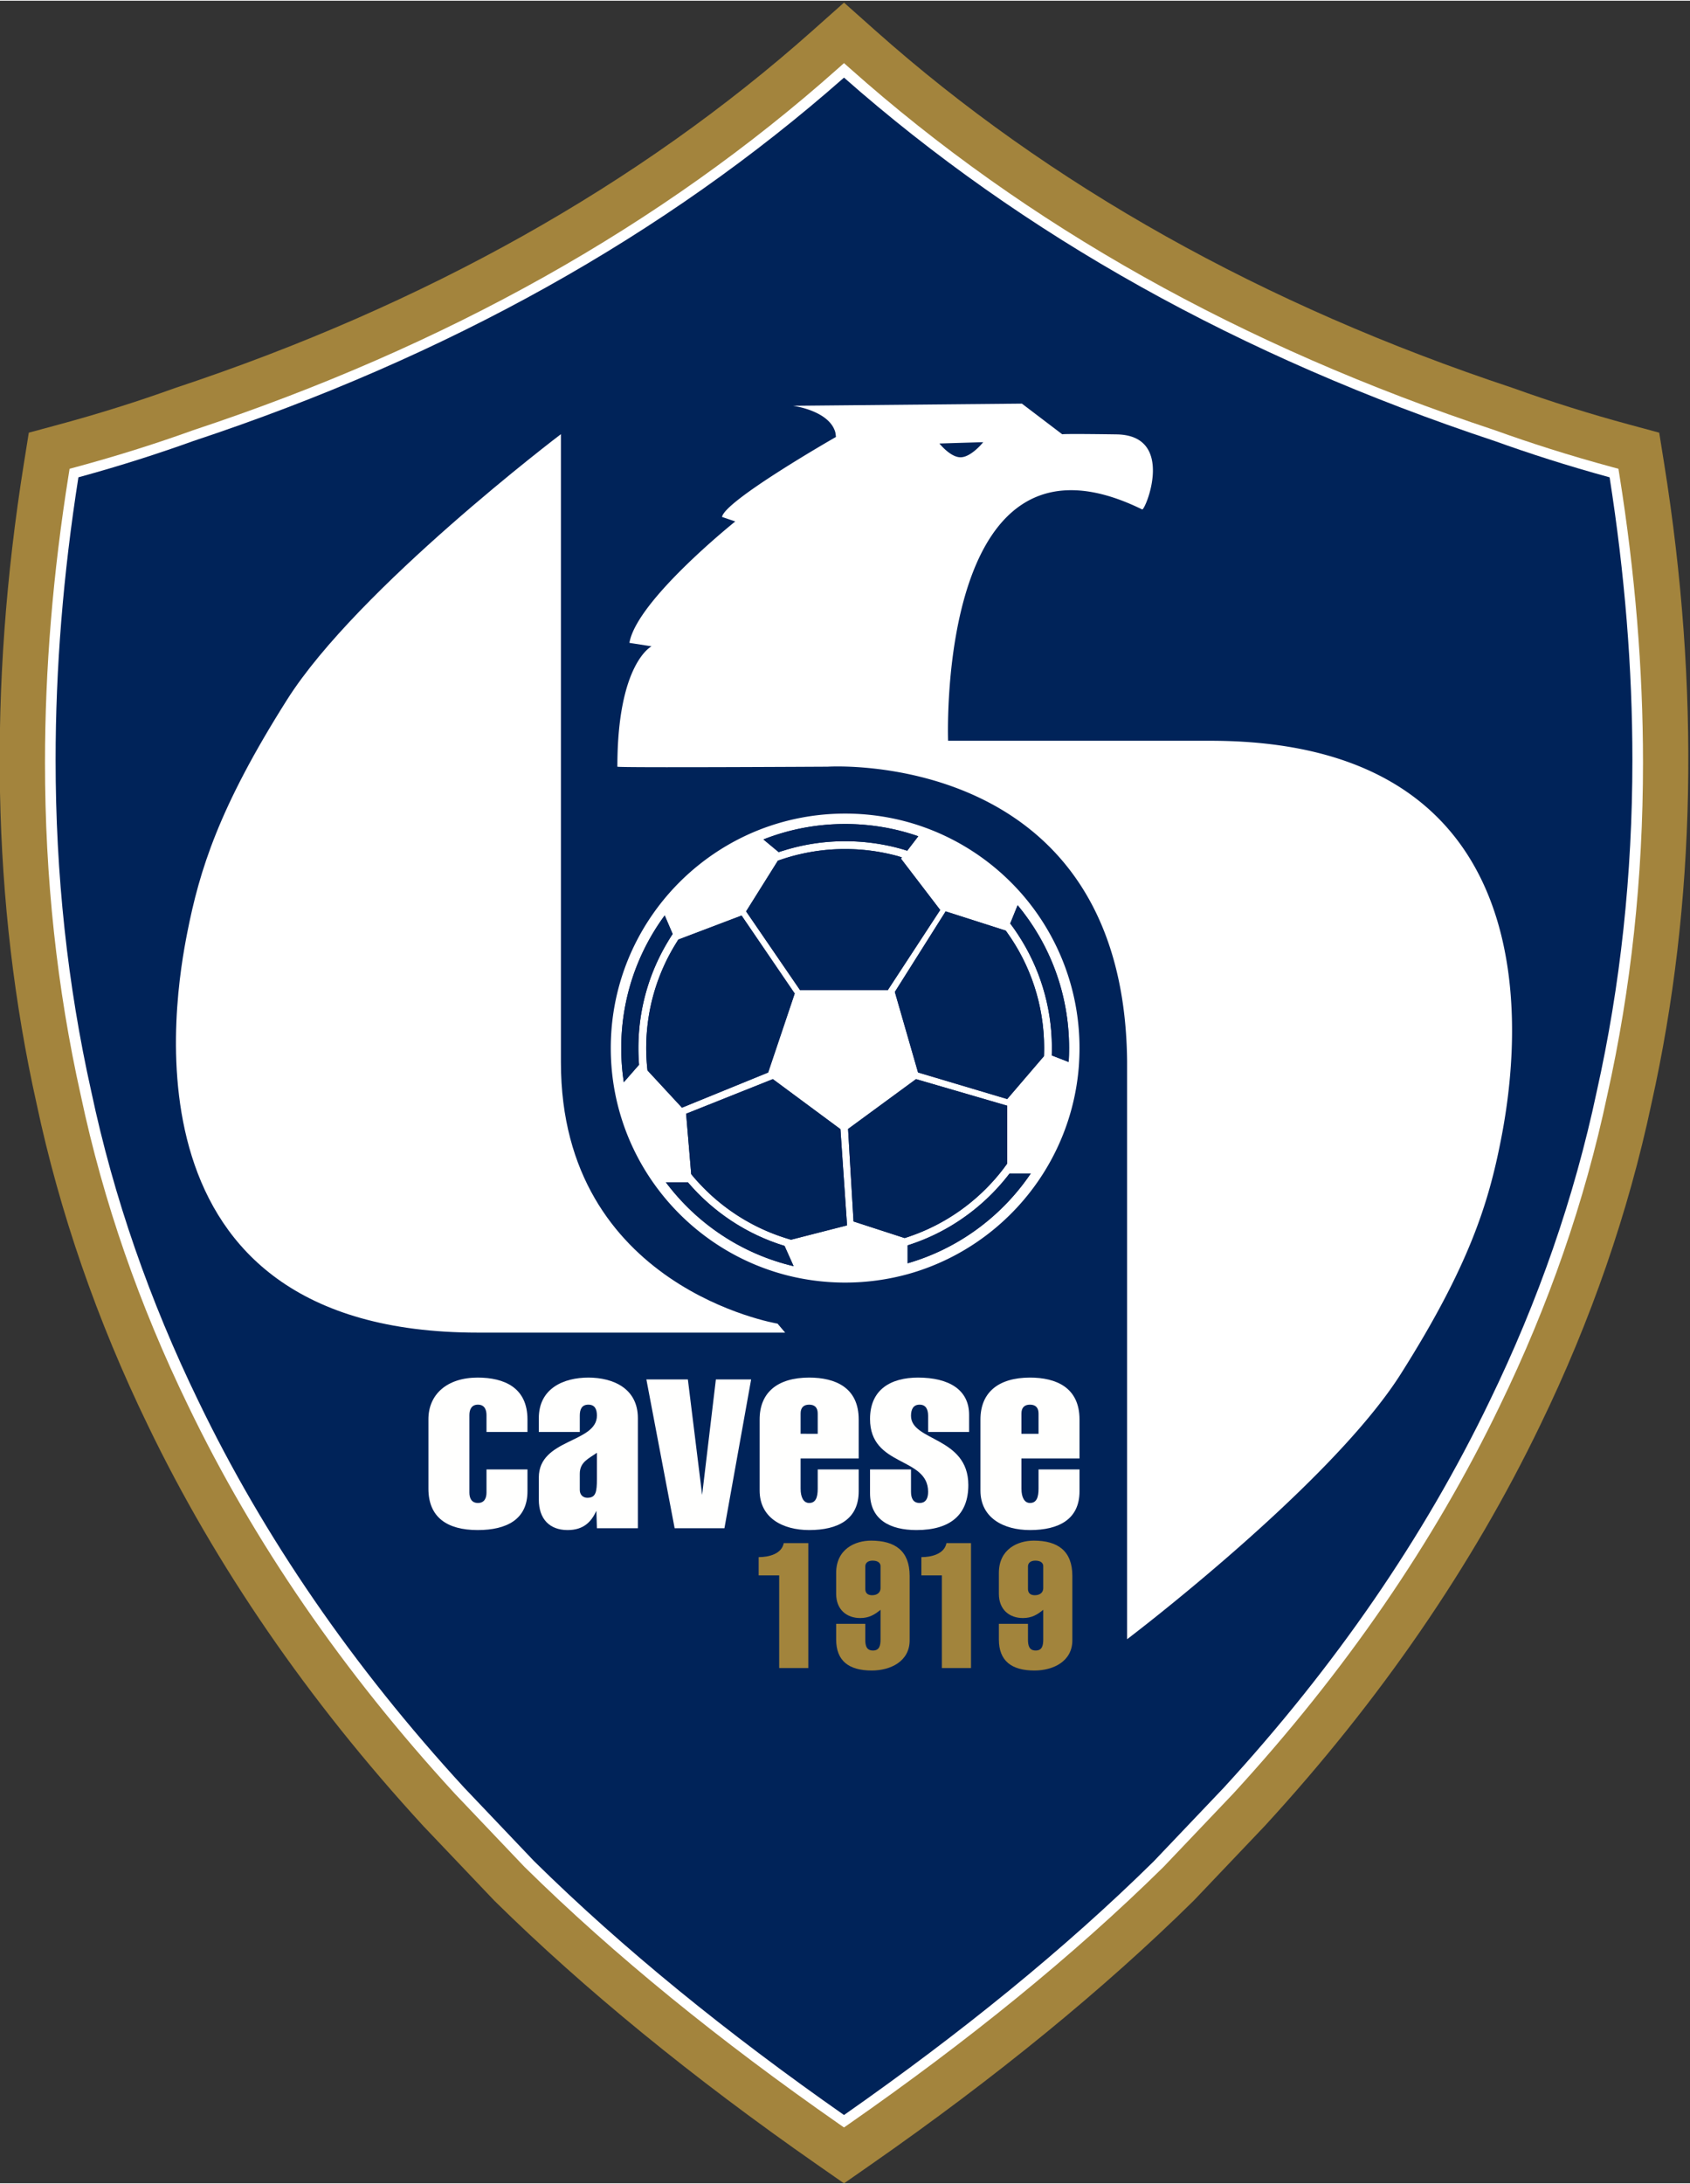 <svg xmlns="http://www.w3.org/2000/svg" height="359.386" width="278.252" xml:space="preserve" viewBox="0 0 511.112 659.704"><rect x="0" y="0" width="511.112" height="659.704" fill="#333333" stroke="none"/><defs><clipPath id="a" clipPathUnits="userSpaceOnUse"><path d="M0 2000h2000V0H0Z"/></clipPath></defs><g clip-path="url(#a)" transform="matrix(.369 0 0 -.369 -113.745 699.153)"><path style="fill:#a3843d;fill-opacity:1;fill-rule:nonzero;stroke:none" d="m0 0-3.96 24.739-24.19 6.534c-32.606 8.806-64.623 18.848-95.168 29.857l-.469.166-.469.159c-204.238 67.716-379.902 166.183-522.1 292.665l-25.743 22.902-25.748-22.902c-142.198-126.482-317.854-224.949-522.094-292.665l-.475-.159-.467-.166c-30.545-11.009-62.564-21.051-95.167-29.857l-24.188-6.534L-1344.203 0c-29.619-184.903-26.157-361.439 10.283-524.692 18.932-89.282 49.657-178.043 91.322-263.82 55.396-114.97 131.252-225.287 225.407-327.79l.233-.255.234-.245 57.53-60.454.433-.449.446-.443c73.214-72.098 162.061-144.692 264.068-215.756l22.148-15.432 22.143 15.432c102.012 71.064 190.857 143.658 264.066 215.756l.453.443.428.449 57.532 60.454.241.245.229.255c94.155 102.503 170.004 212.82 225.46 327.905 41.61 85.662 72.332 174.423 91.264 263.705C26.158-361.439 29.617-184.903 0 0" transform="translate(1672.102 1516.157)"/><path style="fill:#fff;fill-opacity:1;fill-rule:nonzero;stroke:none" d="M0 0c-97.051 67.621-183.646 137.575-257.9 210.704l-57.122 60.019c-91.46 99.57-164.465 205.599-218.369 317.484-39.977 82.3-69.561 166.994-88.106 254.515-19.515 87.332-29.309 178.174-29.309 272.38 0 76.533 6.471 155.3 19.435 236.229l.724 4.552 4.445 1.195c36.095 9.752 68.175 20.057 96.971 30.436 207.78 68.89 383.606 167.529 528.569 296.469l4.73 4.208 4.73-4.208c144.964-128.94 320.786-227.579 528.739-296.529 28.623-10.319 60.706-20.624 96.798-30.376l-1.857-6.874-7.029-1.123 7.029 1.123 1.857 6.874 4.438-1.2.739-4.547c12.951-80.921 19.412-159.688 19.412-236.221 0-94.214-9.786-185.056-29.28-272.308-18.558-87.601-48.143-172.295-88.108-254.575-53.915-111.905-126.921-217.934-218.463-317.603l-57.204-60.09C191.782 137.575 105.184 67.621 8.136 0L4.068-2.829Z" transform="translate(995.932 155.433)"/><path style="fill:#002359;fill-opacity:1;fill-rule:nonzero;stroke:none" d="M0 0c0-94.03 9.771-184.588 29.233-271.684 18.465-87.162 47.905-171.462 87.759-253.509 53.726-111.496 126.521-217.284 217.828-316.688l57.362-60.276c72.98-71.863 158.292-141.003 253.994-207.937C741.87-1043.16 827.188-974.026 900-902.324l57.438 60.349c91.401 99.498 164.198 205.286 217.927 316.792 39.847 82.037 69.286 166.337 87.775 253.58 19.433 87.015 29.199 177.573 29.199 271.611 0 74.944-6.208 152.104-18.676 231.42-34.986 9.578-66.235 19.668-94.098 29.705-208.886 69.252-386.491 168.301-533.389 297.717C499.28 429.434 321.673 330.388 112.957 261.196c-28.028-10.1-59.293-20.19-94.268-29.768C6.211 152.105 0 74.952 0 0" transform="translate(353.825 1272.892)"/><path style="fill:#fff;fill-opacity:1;fill-rule:nonzero;stroke:none" d="m0 0 35.892 1.098s-1.513-1.815-2.514-2.869a50.146 50.146 0 0 0-4.09-3.837c-3.303-2.765-7.753-5.673-12.005-5.673-4.252 0-8.613 2.918-11.811 5.678C2.238-2.809.01-.013 0 0m222.042-243.5H7.106C6.761-232.706.224 27.425 166.154-53.998c2.478-1.221 27.942 60.78-20.983 61.476-39.351.561-44.13.22-44.495.066l-33.075 25.13-187.624-1.767s29.689-3.834 34.685-21.673c.203-.715.534-3.866.534-3.866s-91.234-52.107-93.365-65.527l10.854-3.686s-80.948-64.669-86.76-99.458l18.147-2.828s-28.025-13.825-28.025-98.597c0-.968 172.401 0 172.401 0s242.869 15.808 245.378-241.413v-473.332s166.54 126.093 224.333 217.338c56.087 88.552 71.905 140.022 81.974 191.325 10.079 51.306 59.128 327.31-238.091 327.31" transform="translate(1078.202 1532.017)"/><path style="fill:#a2843c;fill-opacity:1;fill-rule:nonzero;stroke:none" d="M0 0c0-3.311-2.444-5.755-6.9-5.755-4.026 0-5.608 2.16-5.608 5.171V17.82c0 2.739 2.013 4.758 6.039 4.758 4.456 0 6.469-2.019 6.469-4.469zm-7.762 38.964c-13.081 0-28.604-6.907-28.604-26.462V-4.61c0-13.08 8.765-19.839 19.697-19.839 7.042 0 11.64 2.592 16.669 6.759v-24.296c0-4.899-.862-9.06-6.18-9.06-5.46 0-6.328 4.161-6.328 9.06v12.803h-23.858v-12.803c0-17.542 10.353-25.446 29.182-25.446 15.377 0 31.048 7.479 31.048 24.726v52.764c0 20.276-11.645 28.906-31.626 28.906" transform="translate(1029.936 594.34)"/><path style="fill:#a2843c;fill-opacity:1;fill-rule:nonzero;stroke:none" d="M0 0v-14.952h16.811v-75.932h23.867V11.492H20.556C18.83 2.444 8.046 0 0 0" transform="translate(930.063 619.793)"/><path style="fill:#a2843c;fill-opacity:1;fill-rule:nonzero;stroke:none" d="M0 0v-14.952h16.799v-75.932h23.882V11.492H20.553C18.818 2.444 8.04 0 0 0" transform="translate(1063.416 619.793)"/><path style="fill:#a2843c;fill-opacity:1;fill-rule:nonzero;stroke:none" d="M0 0c0-3.311-2.444-5.755-6.906-5.755-4.02 0-5.608 2.16-5.608 5.171V17.82c0 2.739 2.025 4.758 6.039 4.758 4.456 0 6.475-2.019 6.475-4.469zm-7.774 38.964c-13.075 0-28.593-6.907-28.593-26.462V-4.61c0-13.08 8.766-19.839 19.692-19.839 7.029 0 11.639 2.592 16.675 6.759v-24.296c0-4.899-.868-9.06-6.18-9.06-5.46 0-6.334 4.161-6.334 9.06v12.803h-23.853v-12.803c0-17.542 10.348-25.446 29.177-25.446 15.376 0 31.042 7.479 31.042 24.726v52.764c0 20.276-11.639 28.906-31.626 28.906" transform="translate(1163.295 594.34)"/><path style="fill:#fffffe;fill-opacity:1;fill-rule:nonzero;stroke:none" d="M0 0c-25.512 0-40.379-14.057-40.379-34.09v-56.898c0-23.43 15.295-33.892 40.379-33.892 23.805 0 40.804 8.739 40.804 31.752v17.913H7.226v-18.964c0-4.478-1.701-8.521-7.015-8.521-5.308 0-7.012 4.043-7.012 8.521v63.491c0 4.485 1.704 8.527 7.012 8.527 5.314 0 7.015-4.042 7.015-8.527v-13.845h33.578v10.225C40.804-8.098 21.677 0 0 0" transform="translate(699.764 766.85)"/><path style="fill:#fffffe;fill-opacity:1;fill-rule:nonzero;stroke:none" d="M0 0c0 4.696 2.338 7.253 7.015 7.253 4.67 0 7.008-2.557 7.008-7.253v-16.612H0Zm47.609-63.715v17.913H14.023v-15.773c0-7.253-1.697-11.712-7.008-11.712C2.545-73.287 0-68.828 0-61.575v24.73h47.609v31.95c0 26.21-19.135 34.308-40.594 34.308-26.142 0-40.601-12.352-40.601-34.308v-58.167c0-22.59 19.127-32.405 40.601-32.405 23.591 0 40.594 8.739 40.594 31.752" transform="translate(964.433 737.437)"/><path style="fill:#fffffe;fill-opacity:1;fill-rule:nonzero;stroke:none" d="M0 0c0-10.93-.855-15.646-7.875-15.646-3.186 0-6.163 2.141-6.163 6.433V4.068c0 9.655 7.447 12.449 14.038 17.151zm-7.018 82.801c-20.194 0-40.594-8.726-40.594-33.238V38.267h33.574v13.416c0 4.914 1.494 8.957 7.02 8.957C-1.494 60.64 0 56.597 0 51.683 0 29.106-47.612 32.937-47.612.987v-18.132c0-15.978 8.922-24.935 23.586-24.935 13.392 0 19.555 7.035 23.591 15.774L0-40.574h33.575v90.137c0 24.512-20.4 33.238-40.593 33.238" transform="translate(797.484 684.05)"/><path style="fill:#fffffe;fill-opacity:1;fill-rule:nonzero;stroke:none" d="m0 0-11.688 94.602h-34.006l23.163-121.876h40.815L40.166 94.602H11.268Z" transform="translate(883.719 670.75)"/><path style="fill:#fffffe;fill-opacity:1;fill-rule:nonzero;stroke:none" d="M0 0c-22.108 0-39.325-9.584-39.325-33.879 0-39.632 47.601-30.676 47.601-59.666 0-5.112-1.682-9.155-7-9.155-5.312 0-7.023 4.043-7.023 9.155v18.33h-33.578v-19.4c0-21.943 16.59-30.265 38.049-30.265 28.046 0 42.503 12.788 42.503 36.871 0 39.644-46.974 35.801-46.974 56.687 0 5.119 1.711 9.161 7.023 9.161 5.318 0 7-4.042 7-9.161v-13.211H41.87v14.063C41.87-10.014 25.516 0 0 0" transform="translate(1060.66 766.85)"/><path style="fill:#fffffe;fill-opacity:1;fill-rule:nonzero;stroke:none" d="M0 0h-14.015v16.612c0 4.696 2.315 7.253 7 7.253 4.677 0 7.015-2.557 7.015-7.253zm-7.015 46.026c-26.143 0-40.594-12.352-40.594-34.308v-58.167c0-22.59 19.128-32.406 40.594-32.406 23.583 0 40.593 8.74 40.593 31.753v17.912H0v-15.772c0-7.253-1.689-11.712-7.015-11.712-4.455 0-7 4.459-7 11.712v24.729h47.593v31.951c0 26.21-19.119 34.308-40.593 34.308" transform="translate(1159.438 720.824)"/><path style="fill:#fff;fill-opacity:1;fill-rule:nonzero;stroke:none" d="m0 0-6.229 7.356s-177.55 29.356-177.55 213.99v514.621S-350.316 609.874-408.117 518.63c-56.095-88.55-71.9-140.017-81.974-191.32C-500.164 276.006-549.224 0-251.996 0Z" transform="translate(951.76 803.703)"/><path style="fill:#fff;fill-opacity:1;fill-rule:nonzero;stroke:none" d="m0 0-13.846 5.368c.05 2.006.101 4.012.101 6.019v.954c-.201 34.012-10.384 65.566-27.792 92.053-2.006 3.06-4.113 6.121-6.371 9.03l6.07 14.999C-15.451 96.669.352 55.884.352 11.387.352 7.575.251 3.762 0 0m-20.167 7.826c0-1.004-.05-2.057-.099-3.06l-30.1-35.116-73.091 21.771-19.013 65.968 41.637 65.968 49.263-15.752c.351-.402.602-.803.853-1.204 19.263-26.739 30.601-59.547 30.601-95.014 0-1.204 0-2.357-.051-3.561m-111.818-172.721v14.699a166.765 166.765 0 0 1 35.667 16.053c17.659 10.584 33.21 24.28 45.952 40.333.652.803 1.254 1.605 1.907 2.408h17.357c-23.729-35.016-59.246-61.453-100.883-73.493m-2.458 20.669-41.889 13.594-4.465 75.751 55.684 40.834 74.747-21.772v-47.356a161.722 161.722 0 0 0-6.121-8.077c-18.962-23.327-44.195-41.336-73.141-51.369-1.605-.602-3.21-1.104-4.815-1.605m-93.108-1.355c-3.01.853-5.97 1.805-8.879 2.809-25.986 8.979-48.962 24.33-67.122 44.196a124.57 124.57 0 0 0-5.819 6.722l-4.164 49.464 71.085 28.343 55.383-40.985 5.417-78.81zM-330.14-98.576h18.06c20.668-24.23 48.008-42.541 79.211-52.072l7.425-16.605c-42.49 9.983-79.312 34.815-104.696 68.677m-15.049 91.653a145.821 145.821 0 0 0-.903 11.588 147.613 147.613 0 0 0-.151 6.722c0 31.705 9.08 61.303 24.732 86.336a71.246 71.246 0 0 0 1.605 2.558l51.821 19.665 43.544-63.861-21.772-64.714-70.633-28.795zm-19.415-9.632c-1.404 9.08-2.106 18.411-2.106 27.942 0 40.684 13.243 78.258 35.617 108.659l6.522-15.2a128.03 128.03 0 0 1-4.415-7.073c-15.05-25.284-23.678-54.831-23.678-86.386 0-3.561.1-7.073.351-10.585.05-1.003.1-2.056.201-3.06zm126.267 181.449c2.157.752 4.314 1.455 6.472 2.157a163.922 163.922 0 0 0 48.66 7.375c15.401 0 30.301-2.158 44.397-6.121.752-.2 1.505-.451 2.257-.652l-.852-1.153 32.106-41.989-42.942-65.616h-71.938l-44.196 64.462zm55.132 30.049c20.97 0 41.186-3.511 59.948-10.033l-9.08-11.838a160.787 160.787 0 0 1-12.792 3.511c-12.24 2.759-24.982 4.264-38.076 4.264-17.307 0-34.062-2.609-49.814-7.475-1.555-.451-3.11-.953-4.666-1.455l-12.491 10.384c20.769 8.178 43.343 12.642 66.971 12.642m144.979-57.49c-21.27 24.381-48.56 43.344-79.513 54.581-20.417 7.425-42.49 11.438-65.466 11.438-24.782 0-48.51-4.716-70.282-13.244-71.285-28.093-121.802-97.572-121.802-178.841 0-42.69 13.946-82.121 37.524-114.026 25.785-34.916 63.159-60.801 106.401-71.988 15.401-3.963 31.554-6.07 48.159-6.07a193.62 193.62 0 0 1 51.22 6.872c46.453 12.843 85.883 42.691 111.066 82.423A191.495 191.495 0 0 1 8.378-2.91c.301 4.715.502 9.481.502 14.297 0 48.209-17.81 92.355-47.106 126.066" transform="translate(1184.136 1025.391)"/><path style="fill:#002359;fill-opacity:1;fill-rule:nonzero;stroke:none" d="M0 0c-15.05-25.284-23.678-54.831-23.678-86.386 0-3.561.1-7.073.351-10.585.05-1.003.1-2.056.201-3.06l-12.491-14.297c-1.405 9.081-2.107 18.411-2.107 27.942 0 40.685 13.243 78.259 35.617 108.659l6.522-15.2A127.658 127.658 0 0 1 0 0" transform="translate(855.15 1123.164)"/><path style="fill:#002359;fill-opacity:1;fill-rule:nonzero;stroke:none" d="m0 0-21.772-64.714-70.633-28.795-28.243 30.501a145.821 145.821 0 0 0-.903 11.588 147.613 147.613 0 0 0-.151 6.722c0 31.705 9.08 61.303 24.732 86.336a72.689 72.689 0 0 0 1.605 2.558l51.821 19.665z" transform="translate(959.595 1081.476)"/><path style="fill:#002359;fill-opacity:1;fill-rule:nonzero;stroke:none" d="m0 0-45.901-11.739a167 167 0 0 0-8.88 2.809c-25.986 8.98-48.961 24.331-67.121 44.196a124.225 124.225 0 0 0-5.82 6.723l-4.163 49.463 71.084 28.344L-5.418 78.81z" transform="translate(1002.487 891.55)"/><path style="fill:#002359;fill-opacity:1;fill-rule:nonzero;stroke:none" d="M0 0c-42.49 9.983-79.312 34.815-104.696 68.677h18.06c20.668-24.23 48.008-42.541 79.212-52.072z" transform="translate(958.692 858.139)"/><path style="fill:#002359;fill-opacity:1;fill-rule:nonzero;stroke:none" d="M0 0c-23.728-35.016-59.246-61.453-100.883-73.493v14.699a166.822 166.822 0 0 1 35.668 16.053c17.658 10.585 33.209 24.28 45.952 40.333.652.803 1.254 1.605 1.906 2.408z" transform="translate(1153.034 933.99)"/><path style="fill:#002359;fill-opacity:1;fill-rule:nonzero;stroke:none" d="M0 0v-47.356a162.48 162.48 0 0 0-6.121-8.077c-18.962-23.327-44.195-41.336-73.141-51.369-1.605-.602-3.21-1.104-4.816-1.605l-41.888 13.594-4.465 75.75 55.684 40.835z" transform="translate(1133.77 989.573)"/><path style="fill:#002359;fill-opacity:1;fill-rule:nonzero;stroke:none" d="M0 0c0-1.204 0-2.358-.05-3.562 0-1.003-.05-2.057-.1-3.06l-30.099-35.115-73.092 21.771-19.013 65.968 41.638 65.967 49.262-15.751c.352-.402.603-.803.854-1.204C-11.337 68.275 0 35.467 0 0" transform="translate(1164.02 1036.779)"/><path style="fill:#002359;fill-opacity:1;fill-rule:nonzero;stroke:none" d="M0 0c0-3.812-.1-7.625-.352-11.387L-14.197-6.02c.05 2.007.1 4.013.1 6.02v.953c-.201 34.013-10.384 65.567-27.792 92.054-2.006 3.06-4.112 6.12-6.37 9.03l6.07 14.999C-15.802 85.282 0 44.497 0 0" transform="translate(1184.488 1036.779)"/><path style="fill:#002359;fill-opacity:1;fill-rule:nonzero;stroke:none" d="m0 0-42.942-65.616h-71.938l-44.195 64.462 26.036 41.537c2.157.752 4.314 1.455 6.471 2.157a163.928 163.928 0 0 0 48.661 7.375c15.4 0 30.3-2.158 44.396-6.121l1.405-1.805z" transform="translate(1078.84 1149.902)"/><path style="fill:#002359;fill-opacity:1;fill-rule:nonzero;stroke:none" d="m0 0-9.08-11.838a160.787 160.787 0 0 1-12.792 3.511c-12.241 2.759-24.982 4.264-38.076 4.264-17.307 0-34.062-2.609-49.814-7.475-1.556-.451-3.111-.953-4.666-1.455l-12.491 10.384c20.769 8.178 43.343 12.642 66.971 12.642C-38.979 10.033-18.762 6.522 0 0" transform="translate(1060.88 1210.301)"/></g></svg>